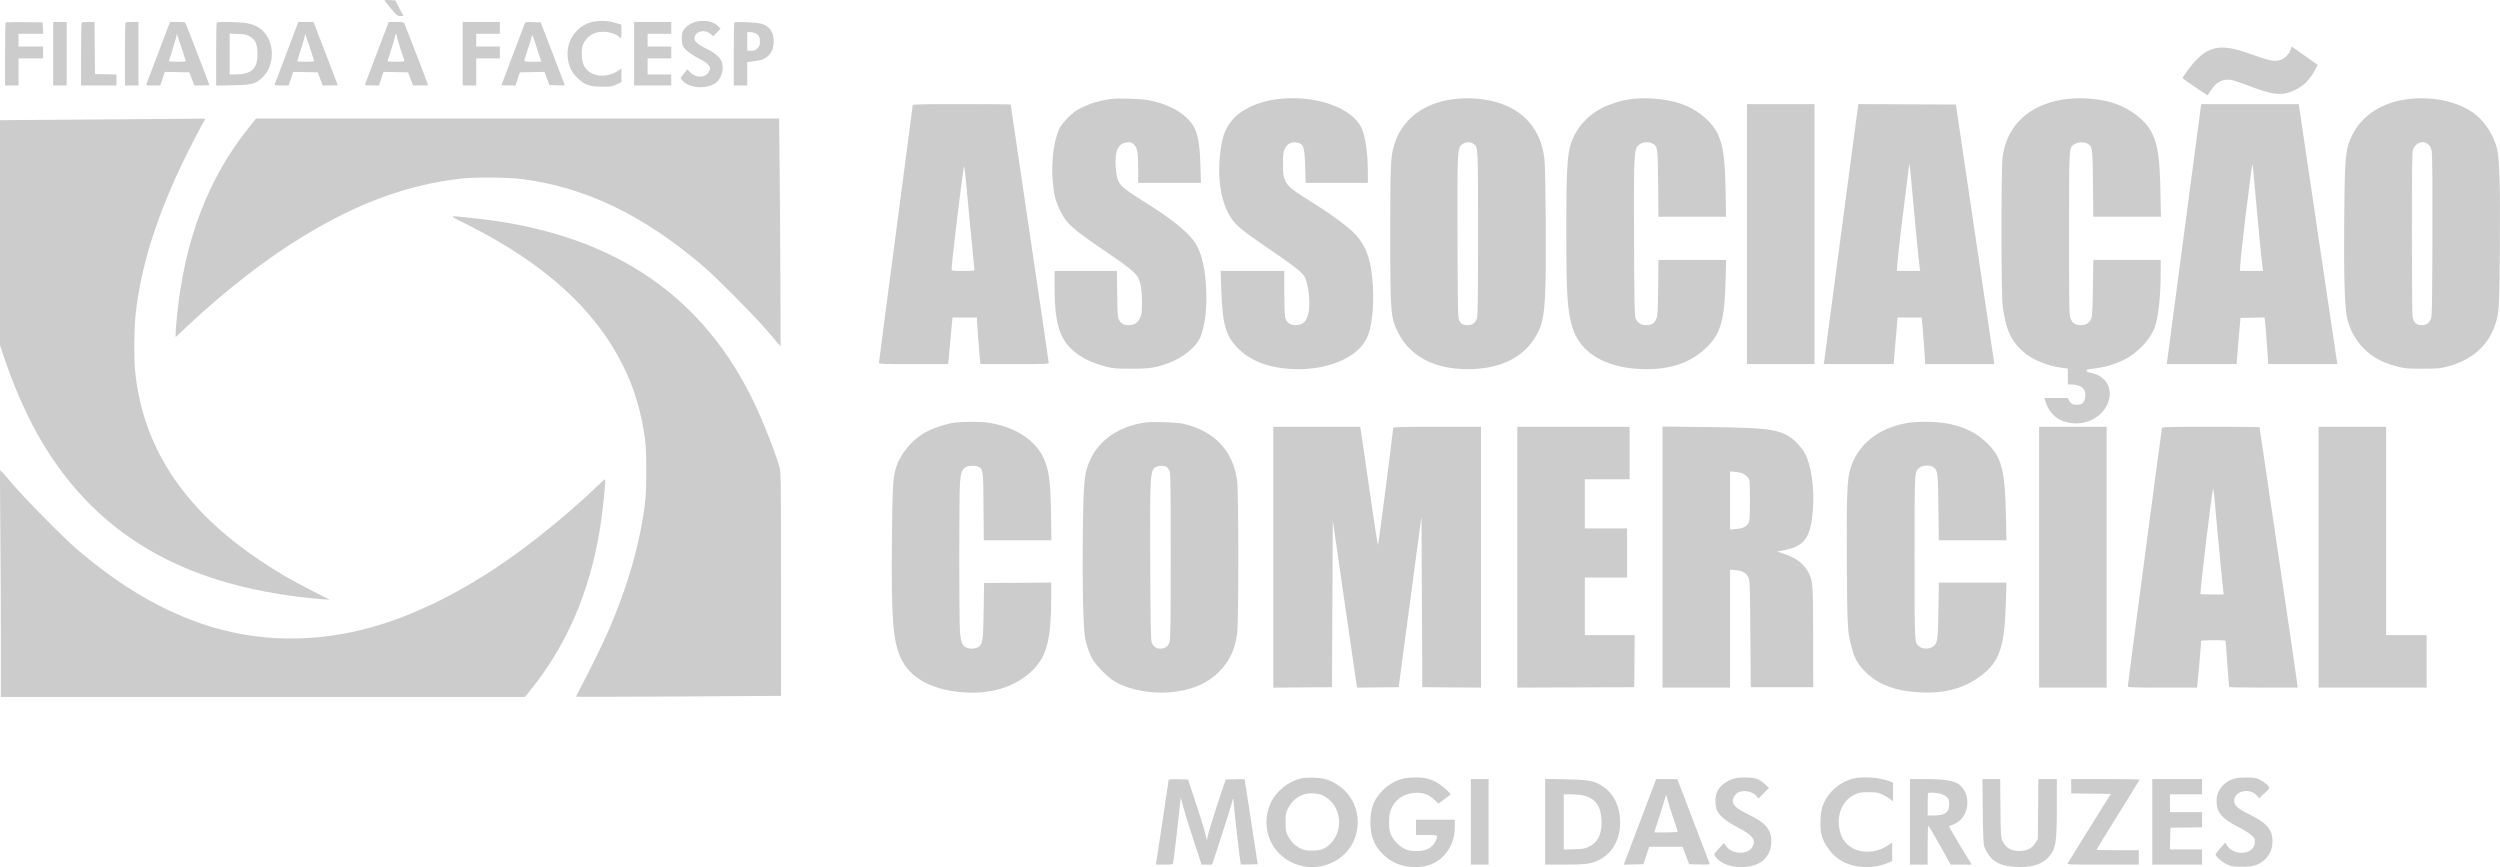<svg width="493" height="171" viewBox="0 0 493 171" fill="none" xmlns="http://www.w3.org/2000/svg">
<path fill-rule="evenodd" clip-rule="evenodd" d="M75.954 0.285C76.076 0.458 76.662 1.176 77.254 1.88C78.24 3.052 78.384 3.16 78.949 3.16H79.567L78.754 1.615L77.941 0.071L76.836 0.021C75.781 -0.027 75.741 -0.014 75.954 0.285ZM117.589 4.188C114.118 4.593 111.646 7.642 111.94 11.159C112.088 12.923 112.619 14.106 113.793 15.283C115.249 16.743 116.211 17.099 118.719 17.102C120.454 17.105 120.724 17.063 121.591 16.655L122.549 16.205V14.849V13.492L122.057 13.844C119.901 15.383 116.966 15.261 115.579 13.574C114.955 12.815 114.723 11.989 114.723 10.526C114.723 9.126 114.963 8.46 115.8 7.531C116.576 6.669 117.619 6.263 119.041 6.27C120.157 6.276 121.65 6.77 122.064 7.27C122.441 7.725 122.549 7.485 122.549 6.187V4.872L121.425 4.527C120.092 4.117 119.015 4.022 117.589 4.188ZM137.715 4.193C136.578 4.371 135.627 4.9 134.968 5.723C134.5 6.307 134.454 6.472 134.454 7.572C134.454 8.583 134.521 8.878 134.866 9.383C135.312 10.035 136.706 11.018 138.256 11.773C139.265 12.265 140.033 13.005 140.031 13.486C140.031 13.639 139.885 14.006 139.706 14.3C139.036 15.402 137.152 15.376 136.094 14.251L135.561 13.684L134.883 14.476C134.511 14.912 134.206 15.322 134.205 15.388C134.205 15.454 134.466 15.77 134.786 16.091C136.118 17.427 139.335 17.588 141.067 16.405C142.287 15.572 142.88 13.509 142.3 12.117C141.93 11.23 140.892 10.364 139.266 9.586C137.528 8.755 136.786 8.04 136.947 7.351C137.234 6.118 139.02 5.725 140.082 6.66L140.643 7.154L141.369 6.412L142.096 5.669L141.618 5.169C140.8 4.313 139.318 3.942 137.715 4.193ZM1.113 4.438C1.05 4.501 0.999 7.32 0.999 10.704V16.855H2.331H3.663V14.183V11.511H6.077H8.492V10.342V9.173H6.077H3.663V7.92V6.667H6.085H8.507L8.458 5.54L8.409 4.413L4.818 4.368C2.843 4.343 1.176 4.375 1.113 4.438ZM10.49 10.592V16.855H11.822H13.154V10.592V4.329H11.822H10.49V10.592ZM16.096 4.441C16.035 4.502 15.985 7.32 15.985 10.704V16.855H19.481H22.978V15.774V14.694L20.855 14.647L18.732 14.6L18.688 9.465L18.644 4.329H17.425C16.755 4.329 16.157 4.379 16.096 4.441ZM24.754 4.441C24.693 4.502 24.643 7.32 24.643 10.704V16.855H25.975H27.307V10.592V4.329H26.086C25.414 4.329 24.815 4.379 24.754 4.441ZM31.263 10.3C30.018 13.584 28.948 16.402 28.885 16.563C28.781 16.827 28.905 16.855 30.189 16.855H31.609L32.054 15.514L32.499 14.174L34.921 14.22L37.343 14.266L37.834 15.561L38.325 16.855H39.809C40.626 16.855 41.294 16.823 41.294 16.785C41.294 16.669 36.773 4.938 36.607 4.622C36.478 4.377 36.214 4.329 34.989 4.329H33.526L31.263 10.3ZM42.737 4.441C42.676 4.502 42.626 7.327 42.626 10.719V16.885L45.914 16.815C49.761 16.733 50.318 16.59 51.68 15.341C54.168 13.061 54.272 8.544 51.891 6.143C50.997 5.24 49.852 4.729 48.233 4.508C46.8 4.311 42.913 4.264 42.737 4.441ZM56.571 10.3C55.325 13.584 54.255 16.402 54.192 16.563C54.09 16.827 54.214 16.855 55.498 16.855H56.918L57.363 15.514L57.808 14.174L60.23 14.22L62.652 14.266L63.143 15.561L63.634 16.855H65.118C65.935 16.855 66.603 16.826 66.603 16.791C66.603 16.712 62.415 5.817 62.054 4.956L61.791 4.329H60.314H58.836L56.571 10.3ZM74.333 10.445C73.058 13.808 71.989 16.627 71.959 16.708C71.928 16.789 72.54 16.855 73.319 16.855H74.734L75.179 15.514L75.624 14.174L78.046 14.22L80.468 14.266L80.959 15.561L81.45 16.855H82.934C83.751 16.855 84.419 16.821 84.419 16.779C84.419 16.66 79.904 4.948 79.732 4.622C79.604 4.377 79.339 4.329 78.115 4.329H76.652L74.333 10.445ZM91.246 10.592V16.855H92.578H93.91V14.183V11.511H96.241H98.572V10.342V9.173H96.241H93.91V7.92V6.667H96.241H98.572V5.498V4.329H94.909H91.246V10.592ZM103.49 4.616C102.88 6.173 98.905 16.715 98.905 16.776C98.905 16.819 99.527 16.855 100.286 16.855H101.668L102.086 15.561L102.505 14.266L104.935 14.22L107.365 14.174L107.858 15.473L108.35 16.771L109.872 16.82C110.708 16.846 111.392 16.846 111.39 16.82C111.389 16.793 110.316 13.991 109.006 10.592L106.624 4.413L105.116 4.365C103.796 4.323 103.593 4.355 103.49 4.616ZM125.046 10.592V16.855H128.71H132.373V15.769V14.684H130.042H127.711V13.097V11.511H130.042H132.373V10.342V9.173H130.042H127.711V7.92V6.667H130.042H132.373V5.498V4.329H128.71H125.046V10.592ZM144.819 4.422C144.75 4.493 144.694 7.32 144.694 10.704V16.855H146.026H147.358V14.554V12.253L148.757 12.061C150.294 11.851 150.869 11.615 151.589 10.9C152.258 10.235 152.56 9.421 152.569 8.254C152.58 6.967 152.315 6.189 151.642 5.535C150.793 4.71 149.9 4.473 147.275 4.377C145.993 4.33 144.888 4.35 144.819 4.422ZM149.027 6.586C149.661 6.914 149.856 7.308 149.856 8.256C149.856 8.89 149.767 9.12 149.369 9.519C148.973 9.917 148.741 10.008 148.12 10.008H147.358V8.171V6.333H147.949C148.274 6.333 148.759 6.447 149.027 6.586ZM35.865 9.59C36.288 10.876 36.633 11.985 36.633 12.053C36.632 12.122 35.882 12.179 34.966 12.179C34.051 12.179 33.301 12.128 33.301 12.067C33.301 12.005 33.639 10.921 34.051 9.656C34.463 8.391 34.805 7.183 34.811 6.97C34.822 6.607 34.831 6.604 34.959 6.918C35.034 7.102 35.442 8.304 35.865 9.59ZM49.205 7.148C50.396 7.853 50.755 8.663 50.768 10.676C50.786 13.565 49.587 14.668 46.414 14.68L45.29 14.684V10.656V6.629L46.92 6.694C48.25 6.748 48.67 6.831 49.205 7.148ZM61.174 9.59C61.597 10.876 61.942 11.985 61.942 12.053C61.941 12.122 61.191 12.179 60.275 12.179C59.36 12.179 58.61 12.128 58.61 12.067C58.61 12.005 58.947 10.921 59.36 9.656C59.772 8.391 60.114 7.183 60.12 6.97C60.131 6.607 60.14 6.604 60.268 6.918C60.343 7.102 60.751 8.304 61.174 9.59ZM78.258 7.19C78.258 7.375 78.595 8.509 79.007 9.71C79.419 10.911 79.757 11.958 79.757 12.036C79.757 12.115 79.007 12.179 78.092 12.179C77.176 12.179 76.427 12.128 76.427 12.067C76.427 12.005 76.764 10.921 77.176 9.656C77.588 8.391 77.925 7.197 77.925 7.002C77.925 6.807 78 6.694 78.092 6.751C78.183 6.808 78.258 7.005 78.258 7.19ZM106.728 12.137C106.729 12.16 105.981 12.179 105.066 12.179C103.73 12.179 103.401 12.131 103.401 11.939C103.401 11.807 103.696 10.849 104.056 9.81C104.417 8.77 104.765 7.629 104.828 7.272C104.938 6.658 104.99 6.765 105.835 9.36C106.324 10.864 106.726 12.114 106.728 12.137ZM451.748 9.701C451.455 10.543 450.744 11.355 450.003 11.692C448.735 12.27 447.897 12.121 443.457 10.532C438.382 8.715 435.885 9.011 433.166 11.751C432.198 12.727 430.419 15.107 430.419 15.427C430.419 15.475 431.526 16.256 432.878 17.162L435.336 18.811L436 17.794C437.159 16.017 438.554 15.392 440.363 15.841C440.801 15.949 442.241 16.454 443.564 16.963C447.712 18.557 449.567 18.852 451.423 18.212C453.901 17.356 455.3 16.119 456.636 13.598L457.057 12.804L454.936 11.302C453.769 10.476 452.616 9.659 452.373 9.486L451.931 9.173L451.748 9.701ZM218.895 19.538C216.931 19.811 215.103 20.352 213.461 21.146C212.174 21.769 211.645 22.148 210.618 23.183C209.849 23.956 209.182 24.813 208.913 25.372C207.811 27.663 207.265 31.982 207.601 35.769C207.841 38.483 208.11 39.548 209.053 41.51C210.302 44.107 211.407 45.096 218.229 49.719C222.246 52.441 223.877 53.752 224.389 54.667C224.955 55.679 225.198 57.16 225.199 59.609C225.2 61.575 225.154 61.964 224.837 62.652C224.372 63.662 223.656 64.117 222.532 64.117C221.575 64.118 221.086 63.843 220.663 63.064C220.412 62.603 220.365 61.919 220.317 57.98L220.26 53.43H214.113H207.967L207.967 56.644C207.968 64.437 209.149 67.642 212.936 70.136C214.361 71.075 216.115 71.802 218.256 72.344C219.514 72.662 220.155 72.71 223.119 72.71C226.882 72.71 228.015 72.525 230.764 71.462C233.395 70.444 235.888 68.384 236.672 66.582C237.592 64.465 238.039 60.953 237.868 57.167C237.682 53.024 237.035 50.164 235.82 48.111C234.659 46.148 231.437 43.433 226.871 40.57C221.521 37.215 220.872 36.686 220.374 35.269C220.218 34.826 220.054 33.696 220.003 32.714C219.845 29.686 220.544 28.25 222.255 28.085C222.977 28.015 223.132 28.062 223.595 28.485C224.29 29.119 224.451 30.043 224.451 33.411V36.061H230.636H236.822L236.721 32.595C236.559 26.985 235.983 25.048 233.903 23.116C232.196 21.531 229.658 20.375 226.555 19.77C224.924 19.451 220.482 19.317 218.895 19.538ZM251.841 19.549C247.952 20.041 244.47 21.724 242.797 23.922C241.557 25.552 241.06 26.912 240.68 29.715C240.003 34.709 240.688 39.555 242.494 42.536C243.623 44.4 244.678 45.29 250.267 49.093C254.779 52.163 256.635 53.591 257.17 54.405C257.928 55.555 258.436 59.338 258.1 61.318C257.757 63.337 257.024 64.116 255.465 64.117C254.381 64.118 253.654 63.555 253.418 62.532C253.334 62.164 253.263 59.966 253.261 57.647L253.257 53.43H246.986H240.716L240.825 56.812C241.055 63.976 241.695 66.254 244.167 68.718C246.894 71.436 250.853 72.792 256.087 72.798C262.291 72.806 267.665 70.403 269.48 66.811C270.489 64.814 270.977 60.741 270.729 56.378C270.425 51.018 269.289 48.025 266.629 45.577C265.178 44.242 262.227 42.085 259.64 40.469C254.557 37.294 254.002 36.853 253.405 35.517C253.058 34.739 253.014 34.388 253.01 32.383C253.007 30.514 253.062 30.002 253.325 29.416C253.757 28.451 254.539 27.977 255.515 28.087C257.054 28.261 257.279 28.844 257.383 32.929L257.463 36.061H263.602H269.741L269.74 34.098C269.739 30.221 269.283 26.976 268.496 25.252C266.634 21.17 259.192 18.621 251.841 19.549ZM286.641 19.55C280.672 20.306 276.461 23.552 274.927 28.579C274.227 30.872 274.153 32.572 274.156 46.248C274.16 61.788 274.222 62.577 275.685 65.538C278.017 70.256 282.849 72.804 289.459 72.802C295.419 72.8 299.952 70.763 302.447 66.966C304.075 64.488 304.47 62.885 304.725 57.699C304.951 53.093 304.822 33.36 304.551 31.218C303.832 25.529 300.547 21.697 295.05 20.132C292.528 19.414 289.414 19.199 286.641 19.55ZM321.607 19.548C319.8 19.775 317.598 20.453 315.863 21.317C313.722 22.385 311.603 24.453 310.56 26.493C309.053 29.441 308.873 31.494 308.873 45.747C308.873 58.328 309.099 61.621 310.186 64.874C311.871 69.916 317.164 72.802 324.729 72.802C329.964 72.802 333.964 71.257 336.964 68.075C339.397 65.495 340.107 62.753 340.292 55.225L340.39 51.258H333.72H327.05L326.985 56.728C326.927 61.557 326.884 62.281 326.615 62.914C326.247 63.782 325.668 64.118 324.542 64.118C323.542 64.118 322.81 63.592 322.494 62.646C322.339 62.182 322.275 58.382 322.232 47.167C322.174 32.115 322.235 30.089 322.778 29.038C323.246 28.129 324.818 27.758 325.875 28.306C326.887 28.831 326.927 29.114 326.988 36.27L327.043 42.741H333.713H340.383L340.288 37.689C340.164 31.058 339.814 28.606 338.656 26.232C337.66 24.194 335.136 21.971 332.578 20.879C329.567 19.595 325.335 19.081 321.607 19.548ZM406.899 19.62C400.051 20.689 395.763 24.737 394.914 30.934C394.61 33.156 394.616 57.811 394.921 60.277C395.513 65.054 396.659 67.476 399.37 69.678C401.112 71.093 404.069 72.237 406.817 72.561L407.775 72.674V74.241V75.809L408.399 75.813C409.411 75.819 410.296 76.091 410.733 76.529C411.522 77.32 411.353 79.159 410.448 79.645C410.272 79.739 409.855 79.817 409.523 79.817C408.742 79.817 408.339 79.591 408.022 78.977L407.766 78.481H405.45H403.134L403.458 79.441C404.334 82.04 406.499 83.491 409.501 83.491C413.552 83.491 416.856 79.839 415.873 76.447C415.437 74.942 414.035 73.808 412.227 73.499C411.777 73.421 411.505 73.281 411.472 73.108C411.43 72.888 411.643 72.816 412.636 72.718C415.301 72.455 418.117 71.528 420.005 70.292C422.298 68.79 424.128 66.657 424.892 64.594C425.632 62.594 426.085 58.442 426.089 53.638L426.09 51.258H419.447H412.804L412.726 56.644C412.677 60.057 412.577 62.256 412.454 62.646C412.158 63.586 411.422 64.118 410.418 64.118C409.24 64.118 408.699 63.783 408.331 62.827C408.041 62.073 408.024 61.171 408.024 46.081C408.024 28.673 407.995 29.221 408.969 28.496C409.589 28.035 410.902 27.931 411.59 28.287C412.634 28.829 412.669 29.07 412.738 36.27L412.8 42.741H419.469H426.138L426.037 37.773C425.903 31.191 425.538 28.632 424.398 26.286C423.014 23.438 419.398 20.865 415.517 19.967C412.797 19.337 409.547 19.207 406.899 19.62ZM474.794 19.548C469.741 20.181 465.778 22.751 463.879 26.625C462.503 29.434 462.401 30.476 462.279 42.992C462.177 53.53 462.36 60.422 462.796 62.479C463.301 64.861 464.397 66.932 466.052 68.636C467.84 70.477 469.823 71.536 472.989 72.341C474.268 72.666 474.885 72.714 477.707 72.711C480.495 72.708 481.162 72.655 482.421 72.338C487.333 71.102 490.603 68.292 492.034 64.078C492.82 61.763 492.886 60.675 492.976 48.557C493.063 36.862 492.919 31.716 492.442 29.464C491.933 27.064 490.212 24.245 488.301 22.682C485.173 20.125 479.919 18.906 474.794 19.548ZM179.994 20.725C179.994 20.833 178.495 32.243 176.663 46.081C174.832 59.919 173.333 71.367 173.333 71.521C173.333 71.778 173.889 71.8 180.15 71.8H186.966L187.058 71.091C187.108 70.7 187.263 68.99 187.402 67.291C187.541 65.592 187.699 63.844 187.753 63.408L187.851 62.615H190.249H192.648V63.067C192.648 63.615 193.108 69.699 193.242 70.924L193.338 71.8H200.07C206.222 71.8 206.801 71.777 206.801 71.524C206.801 71.372 205.115 59.874 203.055 45.974C200.994 32.073 199.308 20.661 199.308 20.614C199.308 20.567 194.963 20.529 189.651 20.529C182.376 20.529 179.994 20.577 179.994 20.725ZM344.502 46.165V71.8H351.162H357.823V46.165V20.529H351.162H344.502V46.165ZM366.407 20.904C366.362 21.111 364.859 32.441 363.067 46.081C361.275 59.722 359.768 71.088 359.718 71.341L359.628 71.8H366.526H373.424L373.813 67.208L374.203 62.615H376.574H378.945L379.041 63.492C379.175 64.716 379.635 70.8 379.635 71.349V71.8H386.464H393.293L393.195 71.174C393.141 70.83 391.433 59.312 389.398 45.58L385.699 20.613L376.093 20.57L366.488 20.526L366.407 20.904ZM434.005 21.072C433.953 21.37 432.453 32.7 430.67 46.248C428.887 59.797 427.392 71.088 427.347 71.341L427.264 71.8H434.17H441.076L441.088 71.341C441.094 71.088 441.263 69.041 441.462 66.79L441.825 62.699L444.184 62.652L446.542 62.606L446.631 63.07C446.68 63.325 446.851 65.394 447.011 67.667L447.302 71.8H454.117H460.932L460.847 71.341C460.8 71.088 459.086 59.553 457.038 45.706L453.314 20.53L443.706 20.529L434.098 20.529L434.005 21.072ZM21.479 23.544C12.276 23.605 3.678 23.665 2.373 23.678L0 23.702V45.889V68.076L0.995 71.024C3.404 78.157 6.637 84.913 10.158 90.166C20.754 105.978 36.334 114.828 58.527 117.641C60.267 117.862 62.44 118.094 63.356 118.156L65.021 118.27L61.441 116.44C57.069 114.204 54.881 112.926 51.201 110.462C36.222 100.432 28.135 88.146 26.646 73.16C26.399 70.675 26.438 64.915 26.719 62.255C27.686 53.122 30.439 44.019 35.568 33C36.804 30.344 40.02 24.105 40.312 23.794C40.631 23.455 40.42 23.369 39.337 23.401C38.719 23.42 30.683 23.484 21.479 23.544ZM49.001 25.247C40.987 35.27 36.378 47.412 34.888 62.43C34.748 63.843 34.633 65.334 34.633 65.742V66.484L36.756 64.483C44.226 57.443 52.547 50.985 59.859 46.552C70.811 39.914 80.425 36.419 91.079 35.204C93.625 34.914 100.028 34.957 102.667 35.282C115.292 36.836 126.77 42.327 138.7 52.519C141.282 54.724 148.652 62.15 151.112 65.024C152.207 66.303 153.29 67.567 153.519 67.832L153.935 68.314L153.902 57.239C153.883 51.148 153.818 41.036 153.756 34.767L153.645 23.368H102.074H50.503L49.001 25.247ZM290.603 28.381C291.487 29.079 291.47 28.722 291.47 45.998C291.47 58.508 291.423 62.184 291.258 62.731C290.975 63.664 290.379 64.118 289.438 64.118C288.478 64.118 288.09 63.894 287.751 63.144C287.5 62.589 287.469 61.069 287.425 47.006C287.375 31.309 287.427 29.611 287.976 28.824C288.544 28.011 289.853 27.79 290.603 28.381ZM478.877 28.504C479.291 28.878 479.416 29.164 479.553 30.053C479.659 30.743 479.702 36.869 479.671 46.754C479.627 60.816 479.595 62.424 479.348 62.969C478.977 63.789 478.456 64.118 477.527 64.118C476.524 64.118 475.948 63.582 475.759 62.475C475.686 62.047 475.626 54.594 475.626 45.914C475.626 33.288 475.67 30.008 475.845 29.511C476.346 28.093 477.863 27.588 478.877 28.504ZM191.727 48.767C191.959 50.944 192.149 52.884 192.149 53.077C192.149 53.418 192.076 53.43 189.901 53.43C188.02 53.43 187.653 53.389 187.653 53.181C187.653 51.828 189.735 34.494 190.1 32.804C190.164 32.511 190.436 34.892 190.757 38.556C191.058 41.995 191.495 46.589 191.727 48.767ZM377.051 37.323C377.551 43.054 378.439 52.119 378.576 52.887L378.673 53.43H376.358H374.043L374.178 51.885C374.416 49.178 375.136 42.983 375.813 37.814C376.174 35.059 376.47 32.698 376.47 32.568C376.471 32.437 376.507 32.367 376.551 32.41C376.594 32.454 376.82 34.665 377.051 37.323ZM444.671 37.259C445.079 42.069 445.989 51.429 446.174 52.72L446.275 53.43H444.009H441.742V52.84C441.742 51.948 442.499 45.068 443.165 39.902C443.49 37.376 443.84 34.651 443.942 33.847C444.044 33.043 444.159 32.417 444.198 32.457C444.238 32.496 444.45 34.657 444.671 37.259ZM92.347 44.392C107.372 51.977 117.3 60.97 122.807 71.984C125.123 76.615 126.545 81.432 127.241 86.998C127.522 89.239 127.523 96.333 127.243 98.772C126.293 107.052 123.697 116.056 119.626 125.182C118.427 127.871 115.617 133.548 114.374 135.793C113.914 136.624 113.576 137.341 113.622 137.388C113.669 137.435 122.777 137.417 133.863 137.348L154.019 137.223V115.184C154.019 95.359 153.991 93.05 153.749 92.201C152.755 88.727 150.027 81.96 148.014 77.98C137.484 57.153 119.509 45.69 93.16 43C88.088 42.481 88.196 42.297 92.347 44.392ZM188.236 83.342C186.545 83.586 184.345 84.299 182.758 85.116C179.925 86.575 177.424 89.579 176.603 92.509C176.09 94.338 175.971 96.677 175.882 106.705C175.746 122.028 176.094 126.527 177.678 129.866C179.35 133.389 183.02 135.626 188.319 136.353C194.858 137.25 200.378 135.64 204.011 131.778C206.477 129.155 207.295 125.714 207.299 117.934L207.301 114.884L200.682 114.928L194.063 114.972L193.975 120.483C193.878 126.56 193.799 127.055 192.826 127.631C192.232 127.983 191.126 127.997 190.478 127.662C189.768 127.293 189.496 126.617 189.318 124.783C189.115 122.693 189.114 97.315 189.316 95.062C189.487 93.159 189.758 92.468 190.478 92.095C191.063 91.791 192.297 91.764 192.903 92.041C193.871 92.483 193.892 92.641 193.949 99.899L194.001 106.538H200.671H207.34L207.258 101.235C207.169 95.532 206.908 93.204 206.116 91.073C204.603 86.999 200.395 84.138 194.729 83.33C193.342 83.132 189.641 83.139 188.236 83.342ZM225.7 83.331C220.646 84.117 216.833 86.712 215.033 90.589C213.782 93.282 213.652 94.64 213.522 106.287C213.421 115.359 213.609 123.555 213.968 125.744C214.204 127.18 214.808 128.892 215.489 130.058C216.277 131.405 218.644 133.747 219.955 134.475C223.171 136.261 227.912 136.995 232.11 136.357C235.657 135.817 238.296 134.587 240.352 132.514C242.494 130.355 243.514 128.2 243.97 124.87C244.282 122.589 244.272 97.099 243.957 94.771C243.158 88.846 239.462 84.965 233.28 83.556C231.965 83.257 227.105 83.112 225.7 83.331ZM376.055 83.422C370.248 84.448 366.173 87.806 364.828 92.672C364.24 94.802 364.116 98.407 364.194 111.131C364.273 123.98 364.327 124.849 365.25 128.043C365.83 130.052 366.364 130.968 367.813 132.44C370.332 134.998 373.806 136.304 378.731 136.543C383.577 136.777 387.382 135.724 390.679 133.236C394.325 130.485 395.318 127.531 395.566 118.7L395.673 114.888H389.004H382.336L382.256 120.274C382.166 126.371 382.084 126.899 381.127 127.552C380.367 128.07 379.012 128.003 378.39 127.417C377.537 126.614 377.554 126.96 377.554 109.878C377.554 92.528 377.524 93.082 378.493 92.264C379.16 91.702 380.69 91.658 381.355 92.183C382.116 92.783 382.178 93.33 382.256 100.15L382.329 106.538H388.999H395.668L395.569 101.653C395.39 92.853 394.756 90.32 392.042 87.564C389.806 85.294 387.006 83.959 383.312 83.4C381.327 83.1 377.818 83.111 376.055 83.422ZM251.092 109.88V135.602L256.878 135.558L262.664 135.514L262.747 119.063L262.831 102.613L265.137 118.646C266.405 127.464 267.483 134.887 267.531 135.141L267.619 135.603L271.716 135.558L275.813 135.514L278.064 118.661L280.314 101.808L280.397 118.661L280.48 135.514L286.266 135.558L292.053 135.602V109.88V84.159H283.394C276.578 84.159 274.736 84.203 274.737 84.368C274.739 84.915 271.872 107.162 271.765 107.435C271.692 107.619 270.974 103.05 270.018 96.321C269.125 90.036 268.352 84.729 268.299 84.526L268.203 84.159H259.648H251.092V109.88ZM299.212 109.879V135.6L310.743 135.557L322.273 135.514L322.317 130.378L322.362 125.243H317.447H312.533V119.565V113.886H316.695H320.858V109.043V104.2H316.695H312.533V99.357V94.513H316.945H321.358V89.336V84.159H310.285H299.212V109.879ZM327.851 109.854V135.597H334.512H341.172V123.966V112.335L342.273 112.438C343.631 112.565 344.319 112.945 344.752 113.807C345.072 114.444 345.088 114.893 345.168 124.992L345.251 135.514H351.412H357.573L357.556 125.744C357.538 115.354 357.493 114.667 356.731 113.103C355.814 111.219 354.36 110.075 351.778 109.204L350.478 108.765L351.814 108.501C355.914 107.691 357.058 106.084 357.504 100.504C357.834 96.368 357.196 91.805 355.959 89.461C355.199 88.021 353.492 86.339 352.129 85.686C349.792 84.567 347.307 84.335 336.302 84.208L327.851 84.111V109.854ZM402.113 109.878V135.597H408.774H415.434V109.878V84.159H408.774H402.113V109.878ZM426.344 84.368C426.271 84.588 419.597 135.075 419.597 135.405C419.597 135.547 421.389 135.597 426.416 135.597H433.235L433.323 135.054C433.398 134.591 434.087 126.727 434.084 126.37C434.083 126.301 435.169 126.245 436.497 126.245C438.89 126.245 438.911 126.248 438.912 126.621C438.912 126.827 439.062 128.875 439.244 131.172C439.427 133.468 439.576 135.403 439.577 135.472C439.577 135.541 442.612 135.597 446.321 135.597H453.064V135.207C453.064 134.993 451.379 123.449 449.318 109.555C447.257 95.661 445.572 84.263 445.572 84.226C445.572 84.189 441.261 84.159 435.992 84.159C428.477 84.159 426.398 84.204 426.344 84.368ZM457.227 109.878V135.597H467.883H478.54V130.42V125.243H474.544H470.548V104.701V84.159H463.887H457.227V109.878ZM229.955 92.013C230.131 92.108 230.407 92.427 230.568 92.723C230.842 93.226 230.861 94.319 230.861 109.628C230.861 122.773 230.818 126.117 230.641 126.618C230.339 127.473 229.734 127.915 228.863 127.915C227.988 127.915 227.368 127.459 227.09 126.613C226.938 126.151 226.871 122.217 226.824 111.1C226.75 93.621 226.804 92.706 227.938 92.087C228.444 91.811 229.506 91.772 229.955 92.013ZM0.056 103.225C0.117 109.027 0.167 119.098 0.167 125.604V137.434H51.852H103.537L105.029 135.555C111.814 127.008 116.214 116.76 118.212 104.856C118.857 101.007 119.539 94.513 119.298 94.513C119.234 94.513 118.385 95.277 117.41 96.21C113.575 99.885 108.444 104.219 103.684 107.805C92.86 115.962 81.677 121.646 71.507 124.162C59.798 127.058 48.255 126.377 37.443 122.151C29.958 119.226 23.027 114.945 15.504 108.6C12.781 106.304 4.995 98.439 2.342 95.307C1.117 93.86 0.076 92.676 0.03 92.676C-0.017 92.676 -0.005 97.423 0.056 103.225ZM343.853 93.45C344.145 93.621 344.542 93.974 344.734 94.233C345.068 94.682 345.085 94.9 345.085 98.659C345.085 102.124 345.049 102.68 344.791 103.153C344.396 103.877 343.709 104.202 342.325 104.318L341.172 104.415V98.69V92.965L342.247 93.051C342.851 93.1 343.554 93.274 343.853 93.45ZM437.248 104.45C437.527 107.573 437.924 111.726 438.13 113.677L438.504 117.226H436.21C434.948 117.226 433.916 117.199 433.916 117.165C433.916 115.911 435.969 98.714 436.361 96.684C436.494 95.998 436.484 95.911 437.248 104.45ZM256.458 153.532C254.066 154.14 251.776 155.948 250.719 158.06C248.529 162.441 250.143 167.65 254.384 169.886C257.19 171.365 260.313 171.364 263.12 169.885C268.884 166.847 269.356 158.599 263.977 154.92C262.324 153.79 261.194 153.43 259.084 153.364C257.992 153.329 257.007 153.392 256.458 153.532ZM276.613 153.557C275.14 153.955 273.728 154.78 272.659 155.867C270.909 157.647 270.239 159.388 270.242 162.145C270.246 164.841 270.968 166.718 272.655 168.413C274.362 170.128 276.517 170.993 279.098 171C281.434 171.006 283.279 170.267 284.705 168.755C286.162 167.21 286.891 165.304 286.891 163.04V161.65H283.061H279.232V163.153V164.657H281.313C283.687 164.657 283.693 164.661 283.02 165.998C282.395 167.237 281.198 167.827 279.303 167.829C277.65 167.83 276.672 167.445 275.571 166.356C274.23 165.032 273.85 163.977 273.934 161.812C273.985 160.492 274.074 160.059 274.454 159.28C275.302 157.541 276.835 156.529 278.882 156.357C280.479 156.223 281.662 156.618 282.808 157.668L283.685 158.472L284.83 157.612C285.46 157.14 286.008 156.727 286.047 156.694C286.198 156.57 284.772 155.236 283.822 154.612C282.389 153.67 281.036 153.298 279.089 153.311C278.206 153.317 277.092 153.428 276.613 153.557ZM341.921 153.534C340.258 154.063 339.085 155.022 338.546 156.294C338.161 157.202 338.21 159.074 338.64 159.916C339.179 160.971 340.466 162.007 342.645 163.14C345.69 164.724 346.382 165.675 345.52 167.091C344.585 168.63 341.537 168.483 340.373 166.844L339.945 166.24L339.266 166.993C337.831 168.587 337.903 168.411 338.413 169.081C339.422 170.408 341.567 171.119 344.089 170.961C347.161 170.769 349.098 169.043 349.292 166.325C349.381 165.078 349.176 164.254 348.531 163.275C347.96 162.407 346.88 161.652 344.525 160.472C342.541 159.479 341.927 158.976 341.729 158.182C341.597 157.657 342.032 156.739 342.583 156.377C343.637 155.685 345.609 156.002 346.378 156.988L346.759 157.476L347.806 156.416L348.854 155.356L348.009 154.594C347.545 154.175 346.814 153.712 346.386 153.566C345.444 153.244 342.891 153.226 341.921 153.534ZM365.361 153.557C362.485 154.334 360.164 156.531 359.319 159.276C358.947 160.483 358.869 163.186 359.169 164.49C359.665 166.649 361.472 168.936 363.494 169.961C366.059 171.263 369.565 171.336 372.322 170.146L373.141 169.793V167.968V166.144L372.378 166.67C370.626 167.879 368.287 168.275 366.362 167.689C364.281 167.055 362.994 165.472 362.675 163.153C362.275 160.249 363.476 157.753 365.801 156.66C366.619 156.275 366.941 156.223 368.479 156.223C370.029 156.223 370.336 156.274 371.182 156.672C371.708 156.918 372.401 157.322 372.722 157.568L373.308 158.016V156.177V154.338L372.622 154.063C370.719 153.299 367.218 153.055 365.361 153.557ZM440.619 153.544C438.265 154.281 436.94 156.126 437.122 158.411C437.283 160.413 438.297 161.503 441.543 163.165C442.487 163.648 443.574 164.323 443.958 164.665C444.584 165.222 444.656 165.364 444.656 166.044C444.656 168.544 440.527 168.971 439.082 166.621L438.801 166.163L437.857 167.235C437.338 167.824 436.913 168.387 436.913 168.485C436.913 168.896 438.146 169.986 439.117 170.435C440.074 170.876 440.319 170.916 442.075 170.918C444.413 170.92 445.373 170.631 446.543 169.576C447.624 168.602 448.116 167.466 448.131 165.909C448.153 163.618 447.023 162.291 443.642 160.635C441.339 159.506 440.576 158.829 440.576 157.909C440.576 155.954 443.702 155.272 445.089 156.926L445.507 157.424L446.552 156.439C447.588 155.462 447.595 155.451 447.323 155.035C446.987 154.52 445.707 153.687 444.911 153.466C444.077 153.233 441.457 153.281 440.619 153.544ZM230.445 153.84C230.445 154.042 228.238 168.754 228.027 169.959L227.932 170.502H229.602C231.198 170.502 231.275 170.485 231.352 170.126C231.454 169.651 232.569 160.154 232.719 158.482L232.831 157.235L233.29 158.983C233.542 159.945 234.469 162.93 235.35 165.617L236.952 170.502H237.996H239.041L240.901 164.782C241.924 161.636 242.831 158.736 242.916 158.339C243.127 157.348 243.266 157.275 243.265 158.157C243.264 158.84 244.589 170.359 244.68 170.466C244.703 170.492 245.464 170.492 246.372 170.466L248.024 170.418L246.737 162.068C246.03 157.475 245.447 153.696 245.441 153.67C245.435 153.644 244.594 153.644 243.571 153.67L241.712 153.718L240.067 158.644C239.162 161.354 238.33 164.059 238.218 164.657L238.014 165.742L237.643 164.239C237.439 163.412 236.6 160.707 235.779 158.227L234.285 153.718L232.365 153.67C230.878 153.634 230.445 153.672 230.445 153.84ZM290.054 162.068V170.502H291.803H293.551V162.068V153.634H291.803H290.054V162.068ZM304.707 162.047V170.502L308.412 170.501C312.644 170.5 313.654 170.376 315.138 169.68C318.307 168.192 319.935 164.758 319.393 160.699C319.037 158.033 317.669 155.898 315.59 154.767C314.023 153.914 313.116 153.77 308.745 153.678L304.707 153.593V162.047ZM323.703 161.275C322.112 165.477 320.672 169.275 320.502 169.714L320.193 170.512L322.135 170.465L324.078 170.418L324.647 168.706L325.215 166.995H328.507H331.798L332.45 168.706L333.102 170.418L335.159 170.465C337.072 170.509 337.208 170.492 337.105 170.215C337.044 170.051 335.592 166.255 333.879 161.78L330.765 153.642L328.68 153.638L326.595 153.634L323.703 161.275ZM376.638 162.068V170.502H378.386H380.135V166.661C380.135 164.548 380.191 162.821 380.259 162.822C380.328 162.823 381.35 164.552 382.531 166.663L384.678 170.502H386.755H388.831L388.594 170.126C387.465 168.341 384.272 162.959 384.32 162.924C384.353 162.899 384.755 162.742 385.213 162.574C387.809 161.626 388.818 158.017 387.167 155.586C386.15 154.087 384.472 153.641 379.843 153.637L376.638 153.634V162.068ZM391 159.939C391.042 164.119 391.129 166.441 391.257 166.83C391.638 167.983 392.524 169.237 393.348 169.79C394.455 170.533 395.574 170.843 397.546 170.954C400.534 171.121 402.619 170.506 403.942 169.066C405.415 167.463 405.61 166.284 405.61 158.966V153.634H403.786H401.963L401.913 159.535L401.864 165.435L401.364 166.241C400.736 167.256 399.895 167.713 398.488 167.802C396.71 167.916 395.508 167.237 394.839 165.742C394.574 165.15 394.534 164.424 394.485 159.354L394.431 153.634H392.683H390.936L391 159.939ZM408.441 155.051V156.467L412.346 156.512L416.251 156.557L412.087 163.237C409.797 166.911 407.85 170.049 407.76 170.21C407.605 170.486 407.982 170.502 414.679 170.502H421.761V169.082V167.663H417.598C415.309 167.663 413.436 167.617 413.436 167.561C413.436 167.505 415.347 164.394 417.682 160.648C420.017 156.903 421.928 153.792 421.928 153.736C421.928 153.68 418.893 153.634 415.184 153.634H408.441V155.051ZM424.425 162.068V170.502H429.337H434.249V168.999V167.496H431.081H427.912L427.959 165.366L428.005 163.237L431.127 163.192L434.249 163.146V161.647V160.147H431.086H427.922V158.394V156.64H431.086H434.249V155.137V153.634H429.337H424.425V162.068ZM260.333 156.66C261.257 156.892 262.424 157.786 263.059 158.747C264.619 161.11 264.34 164.395 262.415 166.326C261.353 167.391 260.445 167.743 258.751 167.744C257.535 167.746 257.202 167.68 256.383 167.277C255.335 166.76 254.48 165.869 253.892 164.679C253.566 164.02 253.509 163.645 253.509 162.151C253.509 160.65 253.565 160.285 253.898 159.61C255.189 156.996 257.482 155.944 260.333 156.66ZM382.474 156.491C382.983 156.6 383.545 156.866 383.856 157.145C384.333 157.573 384.38 157.704 384.38 158.613C384.38 160.227 383.582 160.815 381.389 160.815H380.135V158.672C380.135 157.493 380.184 156.479 380.246 156.418C380.414 156.248 381.515 156.284 382.474 156.491ZM312.067 156.828C314.486 157.342 315.616 158.761 315.809 161.526C315.997 164.214 315.199 166.033 313.449 166.911C312.532 167.371 312.281 167.417 310.41 167.471L308.37 167.53V162.085V156.64H309.777C310.551 156.64 311.581 156.725 312.067 156.828ZM329.989 161.372C330.462 162.735 330.849 163.919 330.849 164.003C330.849 164.088 329.824 164.155 328.535 164.155H326.222L327.281 160.857C327.863 159.043 328.391 157.333 328.453 157.058C328.556 156.606 328.594 156.671 328.848 157.726C329.003 158.369 329.516 160.01 329.989 161.372Z" fill="#CCCCCC"/>
</svg>
